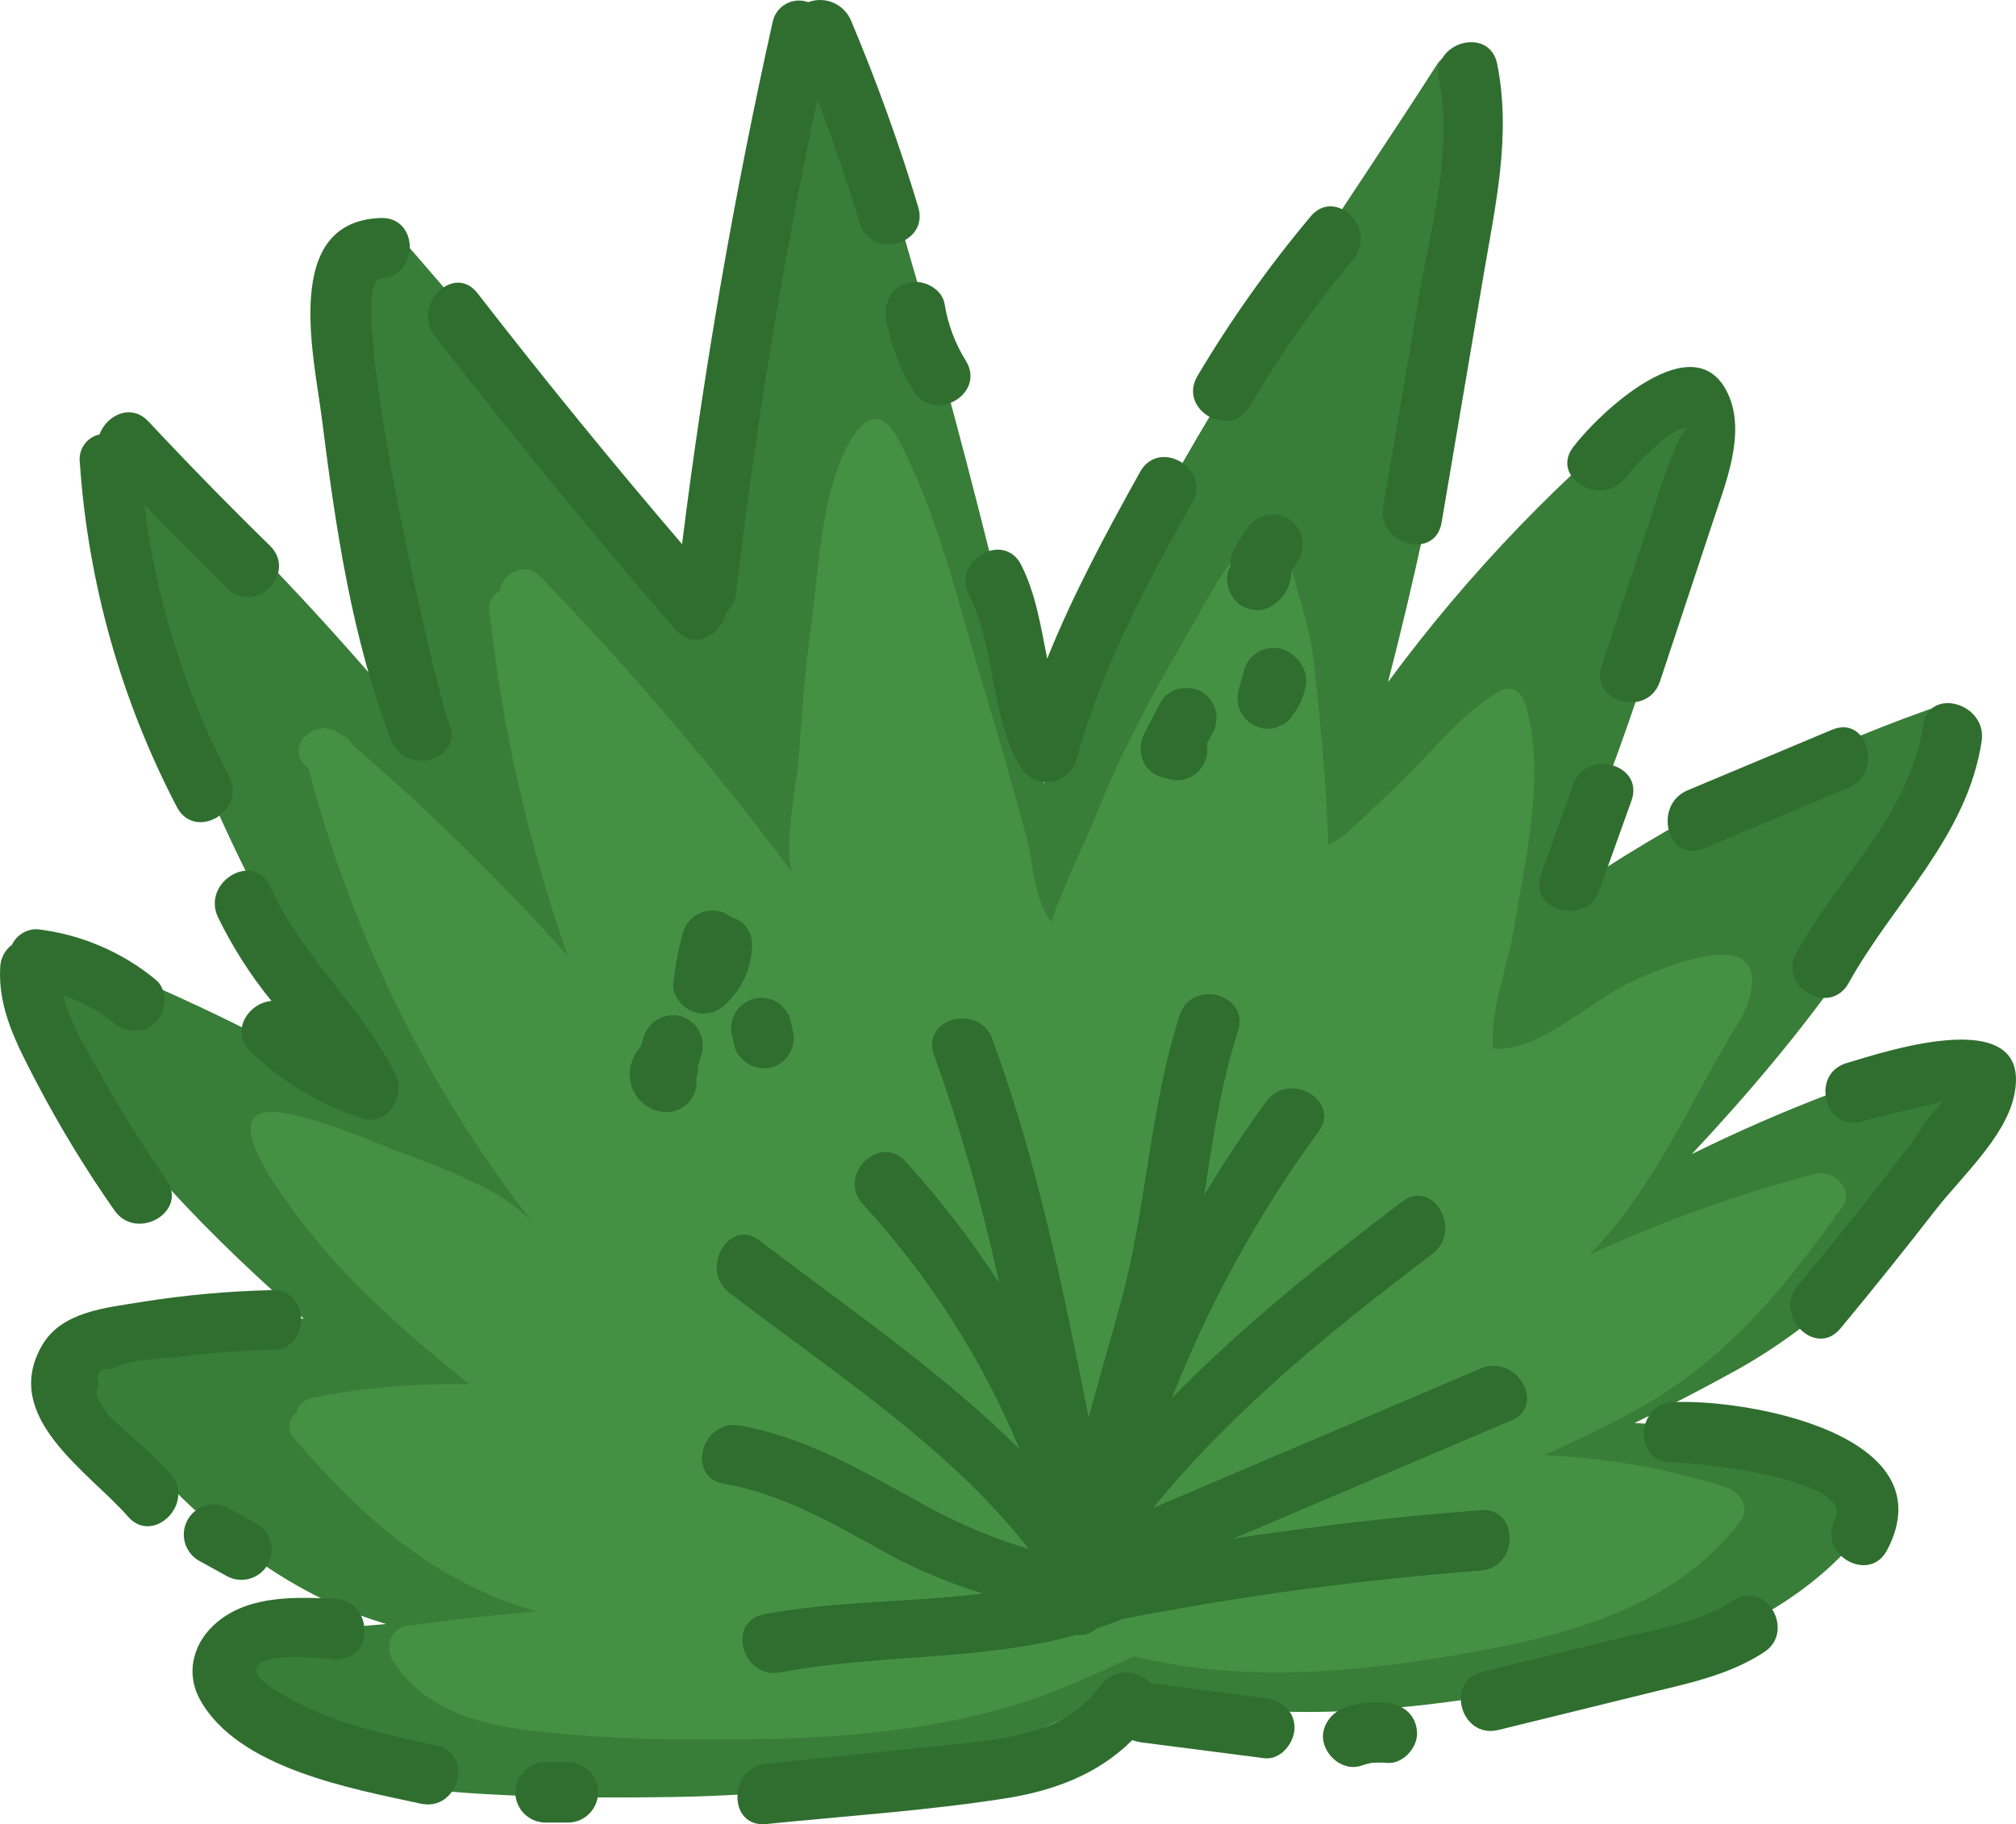 <?xml version="1.0" encoding="UTF-8"?> <svg xmlns="http://www.w3.org/2000/svg" viewBox="0 0 230.137 208.256" fill="none"><path d="M229.019 124.604C230.719 122.05 227.913 118.773 225.127 119.54C214.101 122.592 203.388 126.681 193.132 131.751C206.023 117.97 217.517 102.967 224.462 85.223C225.395 82.828 222.559 80.159 220.216 80.983C205.21 86.325 190.974 93.622 177.876 102.685C185.884 85.172 191.316 66.147 196.373 47.867C197.364 44.25 193.146 42.492 190.586 44.51C178.453 54.171 167.647 65.388 158.446 77.873C164.289 55.313 168.304 32.319 170.454 9.115C170.786 5.498 165.73 4.724 164.03 7.379C152.875 24.776 140.759 41.638 131.087 59.94C126.139 69.361 122.139 79.25 119.144 89.462C112.976 61.312 105.527 33.467 96.798 5.925C96.85 5.512 96.812 5.092 96.688 4.695C96.563 4.298 96.354 3.933 96.075 3.624C96.017 3.451 95.966 3.27 95.909 3.089C94.556 -1.121 87.9 0.68 89.261 4.919C89.384 5.31 89.499 5.693 89.622 6.076C83.047 27.691 81.853 50.203 81.036 72.628C70.144 56.622 58.258 41.316 45.445 26.802C43.231 24.299 39.94 26.433 39.658 29.051C39.144 29.322 38.729 29.747 38.47 30.266C38.21 30.785 38.12 31.372 38.211 31.945C39.909 49.956 43.527 67.734 49.004 84.977C39.591 73.458 29.442 62.56 18.621 52.352C18.469 51.992 18.244 51.667 17.96 51.398C17.676 51.129 17.34 50.922 16.972 50.789C13.731 47.809 8.877 52.656 12.118 55.679L12.48 56.019C16.908 74.99 24.07 93.217 33.74 110.129C36.959 115.742 40.482 121.168 44.244 126.434C33.071 119.666 21.344 113.858 9.189 109.073C8.744 108.691 8.183 108.471 7.597 108.451C7.076 108.248 6.563 108.031 6.035 107.836C1.882 106.273 0.081 112.899 4.204 114.484L4.573 114.628C11.395 128.315 22.094 139.31 33.415 149.409L34.681 150.537C27.265 150.269 19.844 150.903 12.581 152.425C11.996 152.516 11.453 152.783 11.025 153.192C10.597 153.601 10.304 154.131 10.187 154.711C9.899 154.937 9.66 155.22 9.486 155.542C9.312 155.865 9.205 156.219 9.173 156.584C9.141 156.948 9.185 157.316 9.301 157.663C9.416 158.011 9.602 158.331 9.847 158.603C18.108 169.302 27.859 179.249 40.692 184.24C41.806 184.674 42.935 185.05 44.07 185.397C37.897 185.909 31.737 186.61 25.588 187.503C23.273 187.835 22.607 190.823 23.526 192.566C27.36 199.8 34.927 202.513 42.624 203.584C53.815 205.146 65.497 205.327 76.775 205.146C88.052 204.965 99.294 203.837 110.051 200.647C116.489 198.737 122.45 195.742 128.439 192.834C141.952 196.545 156.348 195.822 170.324 193.557C186.549 190.924 204.496 186.974 214.356 172.579C215.702 170.612 214.241 168.239 212.302 167.515C204.026 164.579 195.364 162.873 186.593 162.452C190.578 160.506 194.507 158.48 198.362 156.339C211.889 148.751 220.628 137.241 229.019 124.604Z" fill="#387D38"></path><path d="M210.305 137.785C211.665 135.868 209.387 133.445 207.144 134.031C198.297 136.343 189.674 139.439 181.377 143.283C188.712 135.955 192.857 125.878 198.283 117.002C198.759 116.286 199.155 115.519 199.462 114.716C202.739 104.958 190.304 110.144 185.862 112.264C181.42 114.383 175.518 120.221 170.468 119.707C169.969 115.722 172.154 110.144 172.819 106.057C174.093 98.281 176.378 88.732 174.309 80.963C174.035 79.928 173.478 78.735 172.414 78.619C171.831 78.608 171.261 78.791 170.794 79.14C167.683 81.021 165.216 83.777 162.699 86.41C159.936 89.303 157.057 92.074 154.091 94.758C153.391 95.478 152.552 96.046 151.624 96.429C151.429 89.651 150.756 82.901 150.054 76.174C149.599 71.71 148.036 67.493 146.98 63.153C146.727 62.118 146.307 60.903 145.28 60.643C142.01 59.811 137.185 69.605 136.013 71.602C131.999 78.416 127.882 85.889 125.032 93.304C124.642 94.309 119.737 104.936 120.091 105.319C117.921 102.643 118.08 98.809 117.198 95.626C115.631 89.839 113.986 84.093 112.264 78.387C109.53 69.316 106.969 58.364 102.499 50.081C99.265 44.092 96.075 51.528 94.997 55.434C93.55 60.621 93.319 66.032 92.603 71.349C91.937 76.326 91.51 81.332 91.207 86.338C91.055 88.804 89.203 97.912 90.606 99.814C81.696 87.875 72.031 76.519 61.67 65.815C59.877 63.963 57.229 65.569 57.034 67.522C56.627 67.704 56.291 68.016 56.079 68.408C55.867 68.801 55.791 69.252 55.862 69.692C57.327 83.135 60.329 96.366 64.81 109.124C57.128 100.554 48.9 92.488 40.179 84.977C40.045 84.704 39.858 84.461 39.628 84.262C39.398 84.063 39.13 83.912 38.84 83.82C36.207 81.614 32.33 85.267 34.941 87.488C35.043 87.567 35.136 87.654 35.231 87.741C38.939 101.955 44.809 115.515 52.635 127.947C55.278 132.121 58.132 136.158 61.186 140.042C57.569 135.441 48.744 132.808 43.571 130.703C40.034 129.256 36.337 127.809 32.561 127.086C24.156 125.538 31.455 135.448 33.415 138.132C38.732 145.431 45.582 151.537 52.556 157.208L53.576 158.047C47.597 157.881 41.618 158.386 35.751 159.552C35.293 159.607 34.863 159.802 34.519 160.11C34.175 160.418 33.933 160.824 33.827 161.273C33.6 161.432 33.411 161.639 33.273 161.878C33.134 162.118 33.05 162.385 33.026 162.661C33.002 162.937 33.038 163.215 33.133 163.475C33.228 163.735 33.378 163.971 33.574 164.167C40.287 172.124 48.201 179.459 58.582 183.12C59.486 183.438 60.397 183.706 61.316 183.959C56.339 184.369 51.369 184.921 46.407 185.615C44.533 185.876 44.013 188.104 44.765 189.399C47.897 194.759 54.01 196.756 60.231 197.523C69.273 198.622 78.699 198.702 87.807 198.514C96.914 198.325 105.978 197.428 114.652 194.998C119.846 193.551 124.642 191.287 129.467 189.088C140.39 191.793 152 191.178 163.278 189.413C176.364 187.373 190.832 184.35 198.724 173.557C199.802 172.11 198.615 170.301 197.039 169.795C190.314 167.637 183.327 166.405 176.27 166.134C179.475 164.688 182.643 163.14 185.739 161.519C196.597 155.87 203.592 147.24 210.305 137.785Z" fill="#459144"></path><path d="M169.043 156.224L131.651 172.138C140.744 160.933 152.08 151.826 163.538 143.123C167.025 140.476 163.596 134.486 160.059 137.17C150.836 144.179 141.829 151.363 133.785 159.595C138.021 148.786 143.643 138.573 150.51 129.212C153.136 125.632 147.161 122.188 144.564 125.733C141.967 129.278 139.652 132.786 137.46 136.454C138.451 130.146 139.341 123.823 141.323 117.718C142.698 113.486 136.042 111.678 134.675 115.888C131.246 126.456 130.899 137.705 128.012 148.44C126.797 152.932 125.459 157.367 124.28 161.83C121.386 147.196 118.37 132.453 113.277 118.608C111.758 114.477 105.096 116.257 106.629 120.438C109.67 128.948 112.154 137.647 114.066 146.48C110.895 141.566 107.322 136.926 103.381 132.605C100.386 129.321 95.518 134.204 98.506 137.481C106.058 145.692 112.115 155.162 116.402 165.462C107.447 156.535 96.704 149.272 86.743 141.633C83.228 138.935 79.791 144.924 83.264 147.587C94.968 156.593 108.271 165.071 117.458 176.848L116.308 176.486C112.236 175.162 108.311 173.422 104.597 171.292C98.129 167.718 91.829 164.058 84.457 162.734C80.117 161.968 78.258 168.608 82.627 169.382C90.064 170.691 96.205 174.62 102.745 178.143C105.789 179.648 108.948 180.908 112.192 181.911C103.953 182.953 95.482 182.722 87.228 184.284C82.887 185.102 84.718 191.749 89.065 190.925C100.524 188.755 111.859 189.666 122.869 186.635C123.286 186.693 123.71 186.659 124.111 186.533C124.513 186.408 124.882 186.196 125.191 185.912C126.175 185.586 127.159 185.232 128.143 184.827C141.656 182.198 155.31 180.35 169.036 179.293C173.427 178.953 173.463 172.059 169.036 172.399C159.589 173.122 150.185 174.205 140.824 175.647L172.516 162.163C176.596 160.449 173.087 154.502 169.043 156.224Z" fill="#2F6E2F"></path><path d="M104.828 23.656C102.639 16.402 100.067 9.269 97.124 2.287C96.728 1.39 96.004 0.678 95.1 0.299C94.196 -0.081 93.18 -0.099 92.263 0.247C91.844 0.093 91.396 0.033 90.951 0.07C90.506 0.107 90.075 0.241 89.687 0.462C89.3 0.683 88.964 0.986 88.706 1.35C88.447 1.714 88.272 2.13 88.19 2.569C83.802 22.25 80.358 42.1 77.86 62.118C69.85 52.763 62.066 43.214 54.509 33.472C51.789 29.971 46.943 34.883 49.634 38.348C58.502 49.787 67.68 60.978 77.166 71.92C79.278 74.358 82.41 72.434 82.859 69.924C83.527 69.338 83.949 68.522 84.038 67.638C86.261 48.724 89.353 29.949 93.312 11.315C95.087 15.983 96.7 20.707 98.151 25.486C99.432 29.725 106.087 27.917 104.828 23.656Z" fill="#2F6E2F"></path><path d="M110.247 41.169C109.019 39.196 108.197 36.997 107.831 34.702C107.52 32.865 105.255 31.809 103.592 32.293C101.646 32.829 100.872 34.695 101.183 36.532C101.681 39.416 102.74 42.173 104.301 44.649C106.645 48.403 112.605 44.945 110.247 41.169Z" fill="#2F6E2F"></path><path d="M130.147 53.871C126.277 60.83 122.501 67.839 119.542 75.196C118.819 71.579 118.269 67.847 116.577 64.497C114.58 60.533 108.619 64.02 110.63 67.977C113.777 74.22 112.916 81.504 116.54 87.646C116.893 88.216 117.403 88.673 118.008 88.961C118.614 89.249 119.29 89.356 119.954 89.27C120.619 89.183 121.245 88.907 121.757 88.474C122.269 88.041 122.646 87.47 122.841 86.829C125.735 76.296 130.798 66.834 136.101 57.35C138.235 53.466 132.318 49.986 130.147 53.871Z" fill="#2F6E2F"></path><path d="M149.628 24.697C144.831 30.413 140.505 36.51 136.694 42.926C134.437 46.753 140.39 50.225 142.647 46.405C146.135 40.481 150.1 34.851 154.504 29.572C157.332 26.187 152.478 21.318 149.628 24.697Z" fill="#2F6E2F"></path><path d="M170.909 7.291C170.034 2.951 163.394 4.788 164.262 9.121C165.896 17.26 163.314 25.969 161.954 33.999L157.918 57.827C157.194 62.168 163.82 64.034 164.565 59.657L169.34 31.503C170.707 23.423 172.544 15.458 170.909 7.291Z" fill="#2F6E2F"></path><path d="M197.226 44.887C193.392 36.821 182.476 47.209 179.583 51.043C176.914 54.587 182.896 58.03 185.536 54.522C186.216 53.625 191.324 48.012 192.886 48.959C191.714 48.236 188.821 57.987 188.632 58.537L182.845 75.963C181.442 80.181 188.097 81.996 189.493 77.793C191.526 71.645 193.58 65.496 195.606 59.347C197.031 55.057 199.353 49.35 197.226 44.887Z" fill="#2F6E2F"></path><path d="M179.591 89.57L175.923 99.814C174.426 103.995 181.081 105.796 182.571 101.644L186.239 91.408C187.736 87.219 181.074 85.418 179.591 89.57Z" fill="#2F6E2F"></path><path d="M219.543 82.764C218.002 93 209.893 100.046 205.075 108.748C202.905 112.633 208.866 116.112 211.029 112.228C216.179 102.961 224.571 95.517 226.22 84.594C226.842 80.261 220.202 78.387 219.543 82.764Z" fill="#2F6E2F"></path><path d="M209.141 83.306L192.648 90.222C188.619 91.908 190.384 98.584 194.478 96.863L210.972 89.954C215.001 88.269 213.236 81.592 209.141 83.306Z" fill="#2F6E2F"></path><path d="M210.797 121.362C206.559 122.628 208.36 129.283 212.628 128.01C215.586 127.128 218.603 126.563 221.576 125.797H221.706L221.294 126.361C220.093 127.497 219.189 129.182 218.191 130.492C213.995 136.026 209.655 141.444 205.22 146.782C202.414 150.175 207.26 155.079 210.096 151.658C213.805 147.187 217.438 142.659 220.997 138.073C223.891 134.369 228.846 129.877 229.902 125.175C232.333 114.331 215.189 120.046 210.797 121.362Z" fill="#2F6E2F"></path><path d="M190.984 160.073C186.564 160.297 186.542 167.191 190.984 166.967C193.024 166.858 211.926 168.79 209.474 173.477C207.419 177.398 213.366 180.892 215.427 176.957C222.372 163.704 199.238 159.646 190.984 160.073Z" fill="#2F6E2F"></path><path d="M197.864 182.715C193.777 185.356 188.67 186.086 184.004 187.229L169.218 190.846C164.914 191.902 166.736 198.55 171.048 197.494L187.946 193.342C192.612 192.191 197.256 191.287 201.343 188.64C205.054 186.252 201.604 180.292 197.864 182.715Z" fill="#2F6E2F"></path><path d="M144.332 193.846L131.384 192.19C131.017 191.772 130.56 191.442 130.048 191.225C129.536 191.007 128.982 190.908 128.426 190.934C127.87 190.959 127.328 191.11 126.838 191.373C126.348 191.637 125.924 192.007 125.597 192.457C121.596 198.071 114.189 198.599 107.91 199.25L87.467 201.341C83.127 201.789 83.047 208.69 87.467 208.234C96.466 207.316 105.552 206.73 114.529 205.341C120.265 204.466 125.329 202.57 129.257 198.649C129.612 198.78 129.981 198.869 130.357 198.917L144.332 200.718C146.192 200.957 147.761 198.968 147.776 197.275C147.797 195.235 146.17 194.085 144.332 193.846Z" fill="#2F6E2F"></path><path d="M158.316 194.39C156.717 194.227 155.102 194.408 153.578 194.918C151.87 195.489 150.575 197.319 151.169 199.157C151.718 200.857 153.577 202.181 155.415 201.566C155.675 201.479 155.936 201.392 156.211 201.327L156.594 201.247C157.167 201.208 157.743 201.208 158.316 201.247C160.117 201.443 161.839 199.519 161.766 197.797C161.672 195.8 160.24 194.607 158.316 194.39Z" fill="#2F6E2F"></path><path d="M49.851 199.273C44.874 198.195 39.723 197.153 35.13 194.933C33.951 194.368 28.532 191.866 29.285 190.346C30.203 188.48 36.584 189.341 38.276 189.421C42.711 189.637 42.703 182.744 38.276 182.526C33.849 182.31 28.568 182.092 24.879 185.109C22.181 187.279 21.074 190.788 22.81 193.985C27.1 201.884 40.172 204.199 48.013 205.899C52.31 206.869 54.191 200.228 49.851 199.273Z" fill="#2F6E2F"></path><path d="M64.984 201.168H62.438C61.972 201.146 61.506 201.22 61.069 201.383C60.633 201.547 60.234 201.797 59.896 202.12C59.559 202.442 59.291 202.829 59.107 203.258C58.924 203.687 58.829 204.148 58.829 204.615C58.829 205.081 58.924 205.543 59.107 205.972C59.291 206.4 59.559 206.788 59.896 207.11C60.234 207.432 60.633 207.683 61.069 207.846C61.506 208.01 61.972 208.083 62.438 208.062H64.984C65.871 208.021 66.708 207.64 67.321 206.998C67.934 206.356 68.277 205.502 68.277 204.615C68.277 203.727 67.934 202.873 67.321 202.231C66.708 201.589 65.871 201.208 64.984 201.168Z" fill="#2F6E2F"></path><path d="M31.042 147.282C26.026 147.394 21.023 147.85 16.068 148.649C12.104 149.301 7.091 149.713 4.841 153.525C-0.02 161.743 10.122 167.993 14.593 173.115C17.486 176.464 22.376 171.574 19.468 168.239C17.822 166.509 16.086 164.867 14.267 163.32C13.341 162.466 12.22 161.612 11.67 160.426C11.351 160.14 11.136 159.756 11.06 159.334C10.984 158.912 11.051 158.476 11.251 158.097C10.889 156.78 11.371 156.173 12.697 156.274C14.868 155.109 18.528 155.153 20.93 154.827C24.291 154.415 27.671 154.174 31.057 154.104C35.477 154.075 35.492 147.188 31.042 147.282Z" fill="#2F6E2F"></path><path d="M29.415 174.02L26.42 172.363C26.03 172.088 25.587 171.897 25.119 171.802C24.651 171.706 24.169 171.709 23.702 171.81C23.236 171.911 22.795 172.108 22.408 172.388C22.022 172.668 21.697 173.025 21.456 173.437C21.214 173.849 21.061 174.306 21.005 174.781C20.949 175.255 20.993 175.735 21.132 176.192C21.272 176.649 21.505 177.071 21.816 177.433C22.127 177.795 22.51 178.088 22.941 178.295L25.936 179.951C26.723 180.37 27.641 180.469 28.499 180.225C29.357 179.982 30.087 179.416 30.537 178.647C30.986 177.877 31.121 176.963 30.912 176.097C30.703 175.23 30.167 174.478 29.415 173.998V174.02Z" fill="#2F6E2F"></path><path d="M19.005 134.681C16.421 130.994 14.024 127.179 11.822 123.252C10.18 120.3 8.046 117.045 7.236 113.652C9.289 114.322 11.206 115.356 12.893 116.705C14.339 117.877 16.358 118.152 17.768 116.705C18.976 115.497 19.215 113.008 17.768 111.836C13.927 108.674 9.26 106.678 4.32 106.086C3.708 106.056 3.1 106.209 2.573 106.524C2.047 106.839 1.625 107.303 1.362 107.858C0.96 108.158 0.632 108.545 0.4 108.989C0.168 109.434 0.04 109.925 0.024 110.426C-0.251 115.15 1.926 119.244 4.046 123.331C6.723 128.465 9.731 133.418 13.052 138.16C15.562 141.785 21.537 138.341 19.005 134.681Z" fill="#2F6E2F"></path><path d="M30.819 62.299C26.097 57.683 21.482 52.964 16.973 48.142C14.955 45.972 12.148 47.418 11.367 49.589C10.661 49.742 10.039 50.154 9.621 50.743C9.203 51.331 9.021 52.055 9.11 52.772C10.044 66.517 13.817 79.918 20.192 92.131C22.247 96.066 28.193 92.587 26.146 88.652C21.084 78.961 17.805 68.44 16.467 57.589C19.577 60.83 22.734 64.025 25.936 67.174C29.119 70.278 33.995 65.445 30.819 62.299Z" fill="#2F6E2F"></path><path d="M45.127 122.593C41.213 114.867 34.392 109.102 30.811 101.181C28.988 97.144 23.042 100.645 24.858 104.66C26.524 108.091 28.583 111.317 30.992 114.274C28.373 114.448 26.174 117.79 28.626 120.097C32.229 123.505 36.532 126.085 41.235 127.657C44.273 128.655 46.393 125.06 45.127 122.593Z" fill="#2F6E2F"></path><path d="M51.298 82.684C49.468 77.953 39.037 31.931 43.456 31.779C47.876 31.627 47.898 24.733 43.456 24.885C32.092 25.283 35.854 40.713 36.75 47.831C38.299 60.129 40.165 72.933 44.65 84.514C46.234 88.594 52.911 86.829 51.298 82.684Z" fill="#2F6E2F"></path><path d="M83.424 104.674C83.069 104.374 82.647 104.163 82.194 104.06C81.313 103.833 80.378 103.958 79.588 104.407C78.797 104.857 78.211 105.596 77.955 106.468C77.439 108.378 77.073 110.325 76.862 112.292C76.703 113.623 77.853 114.968 78.982 115.446C79.612 115.702 80.302 115.77 80.97 115.641C81.638 115.513 82.254 115.194 82.744 114.722C83.702 113.856 84.473 112.802 85.01 111.627C85.546 110.451 85.836 109.178 85.861 107.886C85.874 107.155 85.64 106.441 85.198 105.859C84.756 105.276 84.131 104.859 83.424 104.674Z" fill="#2F6E2F"></path><path d="M77.708 116.011C76.827 115.787 75.894 115.912 75.103 116.361C74.313 116.811 73.727 117.548 73.469 118.42C73.368 118.767 73.267 119.143 73.158 119.469C72.643 120.02 72.268 120.687 72.064 121.413C71.86 122.14 71.834 122.904 71.986 123.643C72.208 124.568 72.727 125.395 73.464 125.996C74.201 126.597 75.116 126.94 76.066 126.971C76.98 126.965 77.854 126.599 78.5 125.954C79.146 125.308 79.511 124.433 79.517 123.52C79.517 123.419 79.517 123.317 79.473 123.216C79.634 122.724 79.71 122.208 79.698 121.69L80.117 120.243C80.345 119.363 80.221 118.428 79.771 117.638C79.321 116.848 78.582 116.265 77.708 116.011Z" fill="#2F6E2F"></path><path d="M90.491 117.624C90.404 117.226 90.324 116.835 90.238 116.437C90.136 116.001 89.925 115.597 89.623 115.266C89.379 114.895 89.045 114.591 88.653 114.383C88.271 114.135 87.829 113.992 87.373 113.971C86.917 113.869 86.443 113.892 85.998 114.036C85.132 114.276 84.392 114.844 83.937 115.62L83.59 116.437C83.423 117.039 83.423 117.674 83.59 118.275L83.843 119.454C83.944 119.892 84.158 120.297 84.465 120.626C84.888 121.154 85.453 121.551 86.094 121.77C86.734 121.989 87.424 122.021 88.082 121.863C88.947 121.62 89.686 121.052 90.144 120.279L90.491 119.454C90.657 118.855 90.657 118.223 90.491 117.624Z" fill="#2F6E2F"></path><path d="M147.016 59.18C146.222 58.74 145.288 58.623 144.41 58.854C143.532 59.084 142.776 59.644 142.299 60.418C141.704 61.227 141.179 62.086 140.73 62.985C140.505 63.507 140.42 64.078 140.484 64.642C139.551 66.089 140.346 68.425 141.808 69.199C143.623 70.161 145.359 69.503 146.524 67.962C147.113 67.145 147.432 66.163 147.436 65.156C147.711 64.736 147.985 64.317 148.253 63.897C148.706 63.105 148.83 62.168 148.599 61.286C148.367 60.404 147.799 59.648 147.016 59.18Z" fill="#2F6E2F"></path><path d="M147.791 74.979C147.382 74.53 146.848 74.212 146.257 74.068C145.376 73.843 144.443 73.969 143.652 74.418C142.862 74.867 142.276 75.605 142.018 76.477C141.808 77.258 141.599 78.047 141.382 78.828C141.17 79.632 141.255 80.486 141.622 81.233C141.988 81.98 142.612 82.569 143.378 82.893C144.082 83.213 144.876 83.275 145.621 83.067L146.445 82.72C146.959 82.423 147.386 81.996 147.682 81.483C148.323 80.622 148.774 79.636 149.006 78.589C149.171 77.934 149.144 77.246 148.928 76.606C148.713 75.966 148.318 75.401 147.791 74.979Z" fill="#2F6E2F"></path><path d="M137.192 78.973C135.601 78.134 133.366 78.503 132.476 80.21L130.646 83.697C129.814 85.295 130.183 87.516 131.883 88.413C132.317 88.645 132.79 88.797 133.279 88.862C133.934 89.111 134.653 89.139 135.326 88.941C136.152 88.692 136.858 88.147 137.308 87.41C137.757 86.674 137.92 85.797 137.764 84.948L138.429 83.682C138.873 82.89 138.992 81.956 138.761 81.078C138.53 80.2 137.968 79.445 137.192 78.973Z" fill="#2F6E2F"></path></svg> 